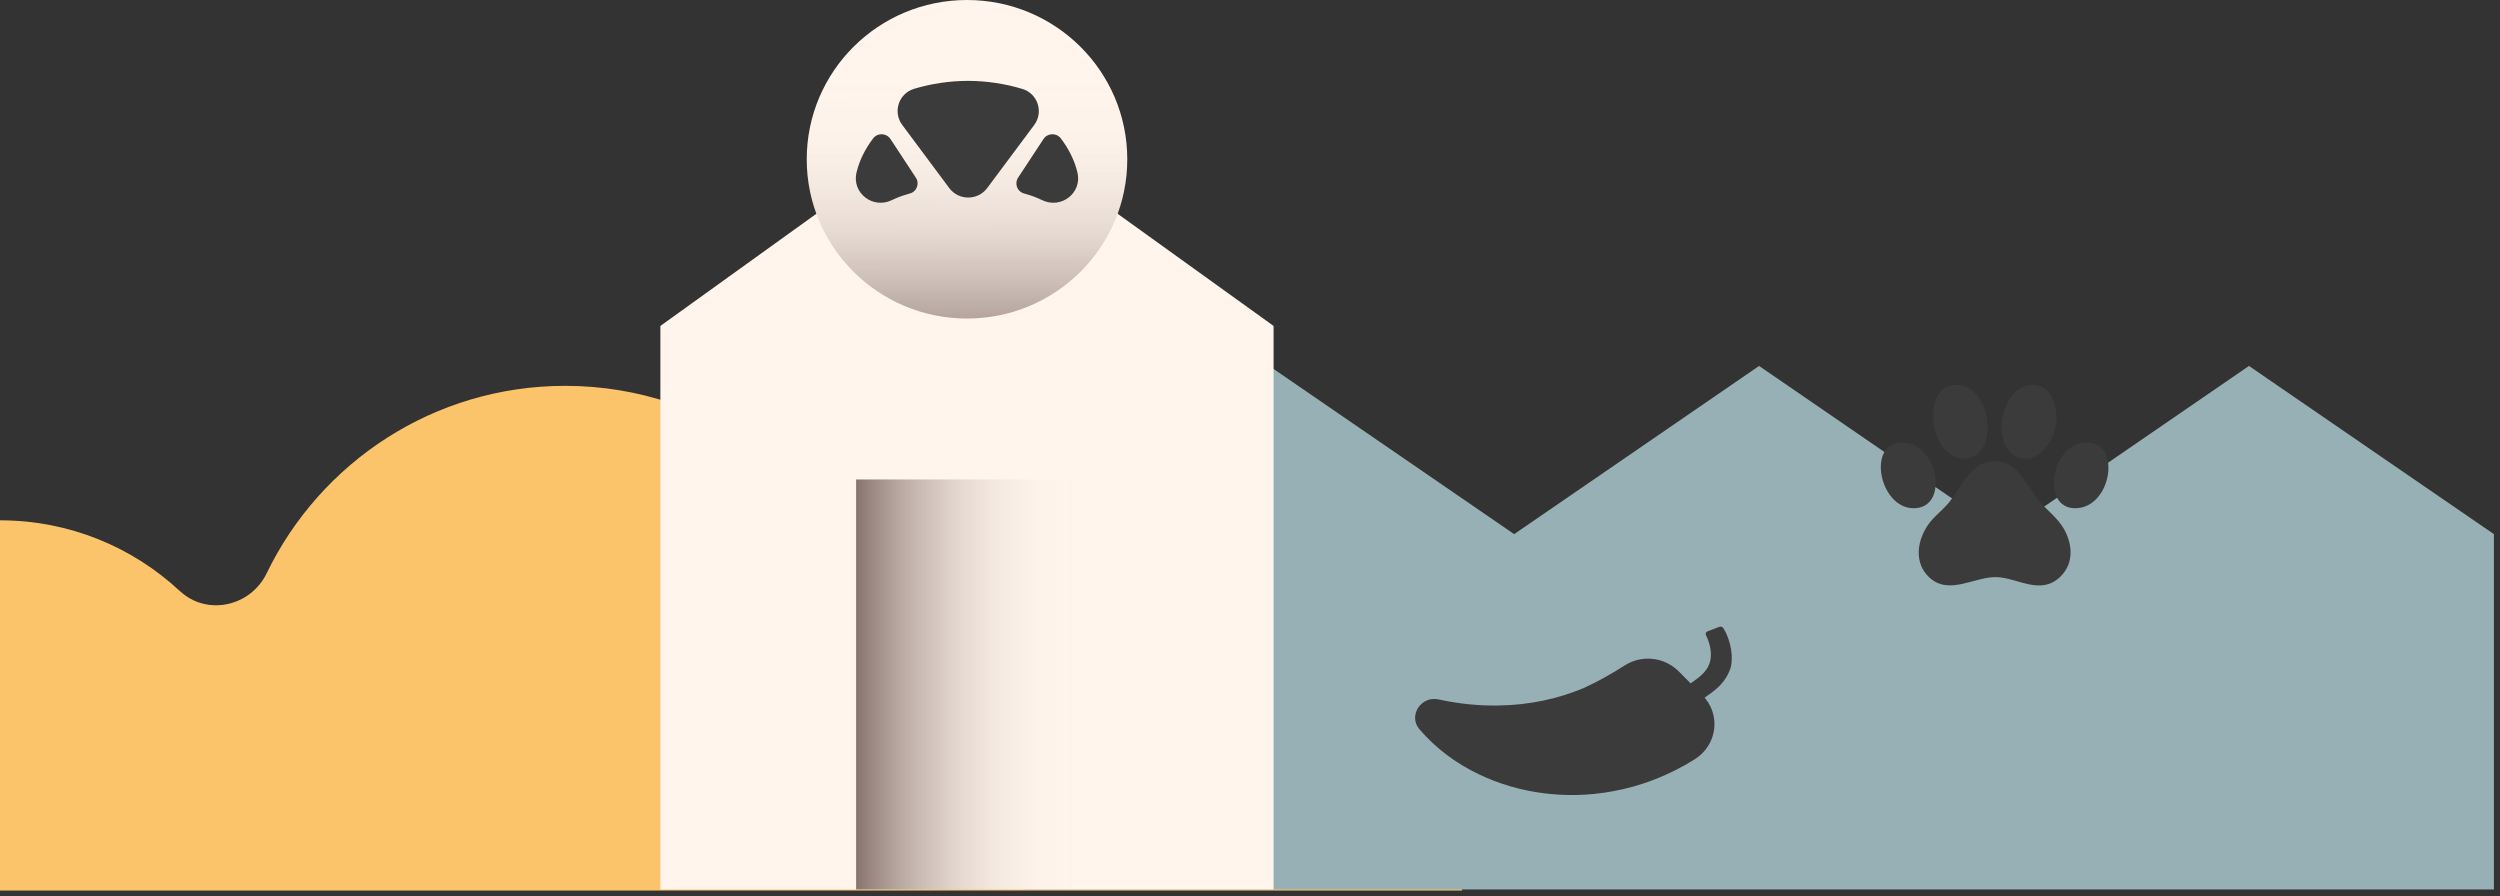 <svg width="371" height="133" viewBox="0 0 371 133" fill="none" xmlns="http://www.w3.org/2000/svg">
<rect x="0" y="0" width="371" height="133" fill="#333333" stroke="none"/>
<path d="M26.698 87.715C30.716 91.453 37.188 90.008 39.579 85.067C47.538 68.608 64.381 57.26 83.877 57.26C105.687 57.26 124.171 71.468 130.609 91.141C131.974 95.311 136.544 97.328 140.725 96.004C143.639 95.077 146.745 94.582 149.963 94.582C153.083 94.582 156.09 95.049 158.919 95.919C163.086 97.201 167.592 94.78 168.865 90.61C175.161 69.988 172.835 73 195.5 73L216.99 132.151H-1.52588e-05V77.216C10.314 77.216 19.701 81.202 26.698 87.722V87.715Z" fill="#FBC46B"/>
<path d="M224.7 79.266L188.347 54.305L152 79.266V131.999H224.7H297.401H370.094V79.266L333.747 54.305L297.401 79.266L261.047 54.305L224.7 79.266Z" fill="#96B0B5"/>
<g clip-path="url(#clip0_4215_3)">
<path d="M250.998 105.675C250.529 106.921 250.856 108.645 251.609 110.135C251.762 110.369 251.609 110.55 251.336 110.603L249.47 111.21C249.252 111.274 249.045 111.199 248.881 110.954C247.833 109.113 247.321 106.442 247.932 104.813C249.187 101.44 252.657 101.205 253.672 98.502C254.086 97.385 253.944 95.82 253.148 94.213C253.082 94 253.159 93.798 253.399 93.692L255.188 93.01C255.45 92.957 255.658 93.042 255.767 93.266C256.924 95.097 257.306 97.821 256.738 99.354C255.374 103.025 251.849 103.377 250.998 105.665V105.675Z" fill="#3C3B3B"/>
<path d="M249.099 99.62C246.993 97.491 243.643 97.129 241.111 98.747C239.191 99.971 237.096 101.163 234.968 102.131C231.225 103.685 226.98 104.643 222.309 104.696C219.494 104.749 216.569 104.462 213.459 103.791C210.873 103.238 208.941 106.229 210.644 108.219C212.99 110.975 216.056 113.295 219.527 114.934C225.387 117.744 232.425 118.691 239.213 117.446C243.545 116.691 247.746 115.03 251.5 112.678C254.861 110.571 255.439 105.995 252.657 103.195L249.099 99.609V99.62Z" fill="#3C3B3B"/>
</g>
<g clip-path="url(#clip1_4215_3)">
<path d="M98 132V48.369L143.504 15.648L189 48.369V132H98Z" fill="#FFF5EC"/>
<path d="M143.504 47.273C156.639 47.273 167.287 36.69 167.287 23.636C167.287 10.582 156.639 0 143.504 0C130.368 0 119.72 10.582 119.72 23.636C119.72 36.69 130.368 47.273 143.504 47.273Z" fill="#FFF5EC"/>
<g style="mix-blend-mode:multiply">
<path d="M143.504 47.273C156.639 47.273 167.287 36.69 167.287 23.636C167.287 10.582 156.639 0 143.504 0C130.368 0 119.72 10.582 119.72 23.636C119.72 36.69 130.368 47.273 143.504 47.273Z" fill="url(#paint0_linear_4215_3)"/>
</g>
<path style="mix-blend-mode:multiply" d="M127.049 132H159.958V71.151H127.049V132Z" fill="url(#paint1_linear_4215_3)"/>
<path d="M127.096 25.641C126.409 28.661 129.554 31.063 132.353 29.698C132.568 29.59 132.775 29.5 132.99 29.41C133.686 29.113 134.373 28.891 135.035 28.71C136.053 28.439 136.492 27.237 135.913 26.365L132.146 20.631C131.55 19.726 130.233 19.676 129.579 20.532C128.42 22.046 127.534 23.782 127.096 25.641Z" fill="#3C3B3B"/>
<path d="M159.904 25.641C160.591 28.661 157.445 31.063 154.647 29.698C154.432 29.59 154.225 29.5 154.01 29.41C153.314 29.113 152.627 28.891 151.965 28.71C150.947 28.439 150.508 27.237 151.087 26.365L154.854 20.631C155.45 19.726 156.767 19.676 157.421 20.532C158.58 22.046 159.465 23.782 159.904 25.641Z" fill="#3C3B3B"/>
<path d="M143.689 12C140.978 12 138.251 12.399 135.648 13.181C133.357 13.874 132.468 16.627 133.885 18.534L140.871 27.91C142.264 29.784 145.098 29.784 146.498 27.91L153.476 18.55C154.902 16.644 154.012 13.89 151.722 13.198C149.126 12.415 146.399 12.008 143.689 12Z" fill="#3C3B3B"/>
</g>
<g clip-path="url(#clip2_4215_3)">
<path d="M309.004 65.721C314.841 64.813 313.651 74.831 308.429 75.396C302.924 75.993 304.096 66.487 309.004 65.721Z" fill="#3C3B3B"/>
<path d="M306.292 78.501C307.603 80.835 307.773 83.628 305.744 85.593C302.852 88.385 299.543 85.806 296.395 85.65C293.099 85.486 289.296 88.439 286.328 85.708C283.957 83.521 284.501 80.105 286.243 77.722C287.051 76.622 288.133 75.829 289.018 74.817C291.258 72.265 292.569 67.793 296.88 68.519C299.615 68.982 300.894 72.189 302.426 74.118C303.638 75.65 305.322 76.778 306.292 78.501Z" fill="#3C3B3B"/>
<path d="M301.77 57.111C304.558 57.174 305.371 60.501 305.147 62.751C304.882 65.383 302.394 69.107 299.323 67.802C295.205 66.051 297.006 57.004 301.77 57.111Z" fill="#3C3B3B"/>
<path d="M289.637 57.182C295.371 56.229 296.983 67.294 291.95 68.015C286.543 68.79 284.994 57.957 289.637 57.182Z" fill="#3C3B3B"/>
<path d="M281.681 65.726C287.28 64.898 289.512 74.965 284.339 75.406C279.157 75.851 277.038 66.408 281.681 65.726Z" fill="#3C3B3B"/>
</g>
<defs>
<linearGradient id="paint0_linear_4215_3" x1="143.489" y1="11.811" x2="143.532" y2="59.084" gradientUnits="userSpaceOnUse">
<stop stop-color="#88736F" stop-opacity="0"/>
<stop offset="0.19" stop-color="#88736F" stop-opacity="0.02"/>
<stop offset="0.35" stop-color="#88736F" stop-opacity="0.1"/>
<stop offset="0.49" stop-color="#88736F" stop-opacity="0.22"/>
<stop offset="0.62" stop-color="#88736F" stop-opacity="0.4"/>
<stop offset="0.75" stop-color="#88736F" stop-opacity="0.62"/>
<stop offset="0.87" stop-color="#88736F" stop-opacity="0.9"/>
<stop offset="0.91" stop-color="#88736F"/>
</linearGradient>
<linearGradient id="paint1_linear_4215_3" x1="159.951" y1="101.572" x2="127.041" y2="101.572" gradientUnits="userSpaceOnUse">
<stop stop-color="#88736F" stop-opacity="0"/>
<stop offset="0.21" stop-color="#88736F" stop-opacity="0.02"/>
<stop offset="0.38" stop-color="#88736F" stop-opacity="0.1"/>
<stop offset="0.53" stop-color="#88736F" stop-opacity="0.22"/>
<stop offset="0.68" stop-color="#88736F" stop-opacity="0.4"/>
<stop offset="0.82" stop-color="#88736F" stop-opacity="0.62"/>
<stop offset="0.96" stop-color="#88736F" stop-opacity="0.9"/>
<stop offset="1" stop-color="#88736F"/>
</linearGradient>
<clipPath id="clip0_4215_3">
<rect width="47" height="25" fill="white" transform="translate(210 93)"/>
</clipPath>
<clipPath id="clip1_4215_3">
<rect width="91" height="132" fill="white" transform="translate(98)"/>
</clipPath>
<clipPath id="clip2_4215_3">
<rect width="34" height="30" fill="white" transform="translate(279 57)"/>
</clipPath>
</defs>
</svg>
